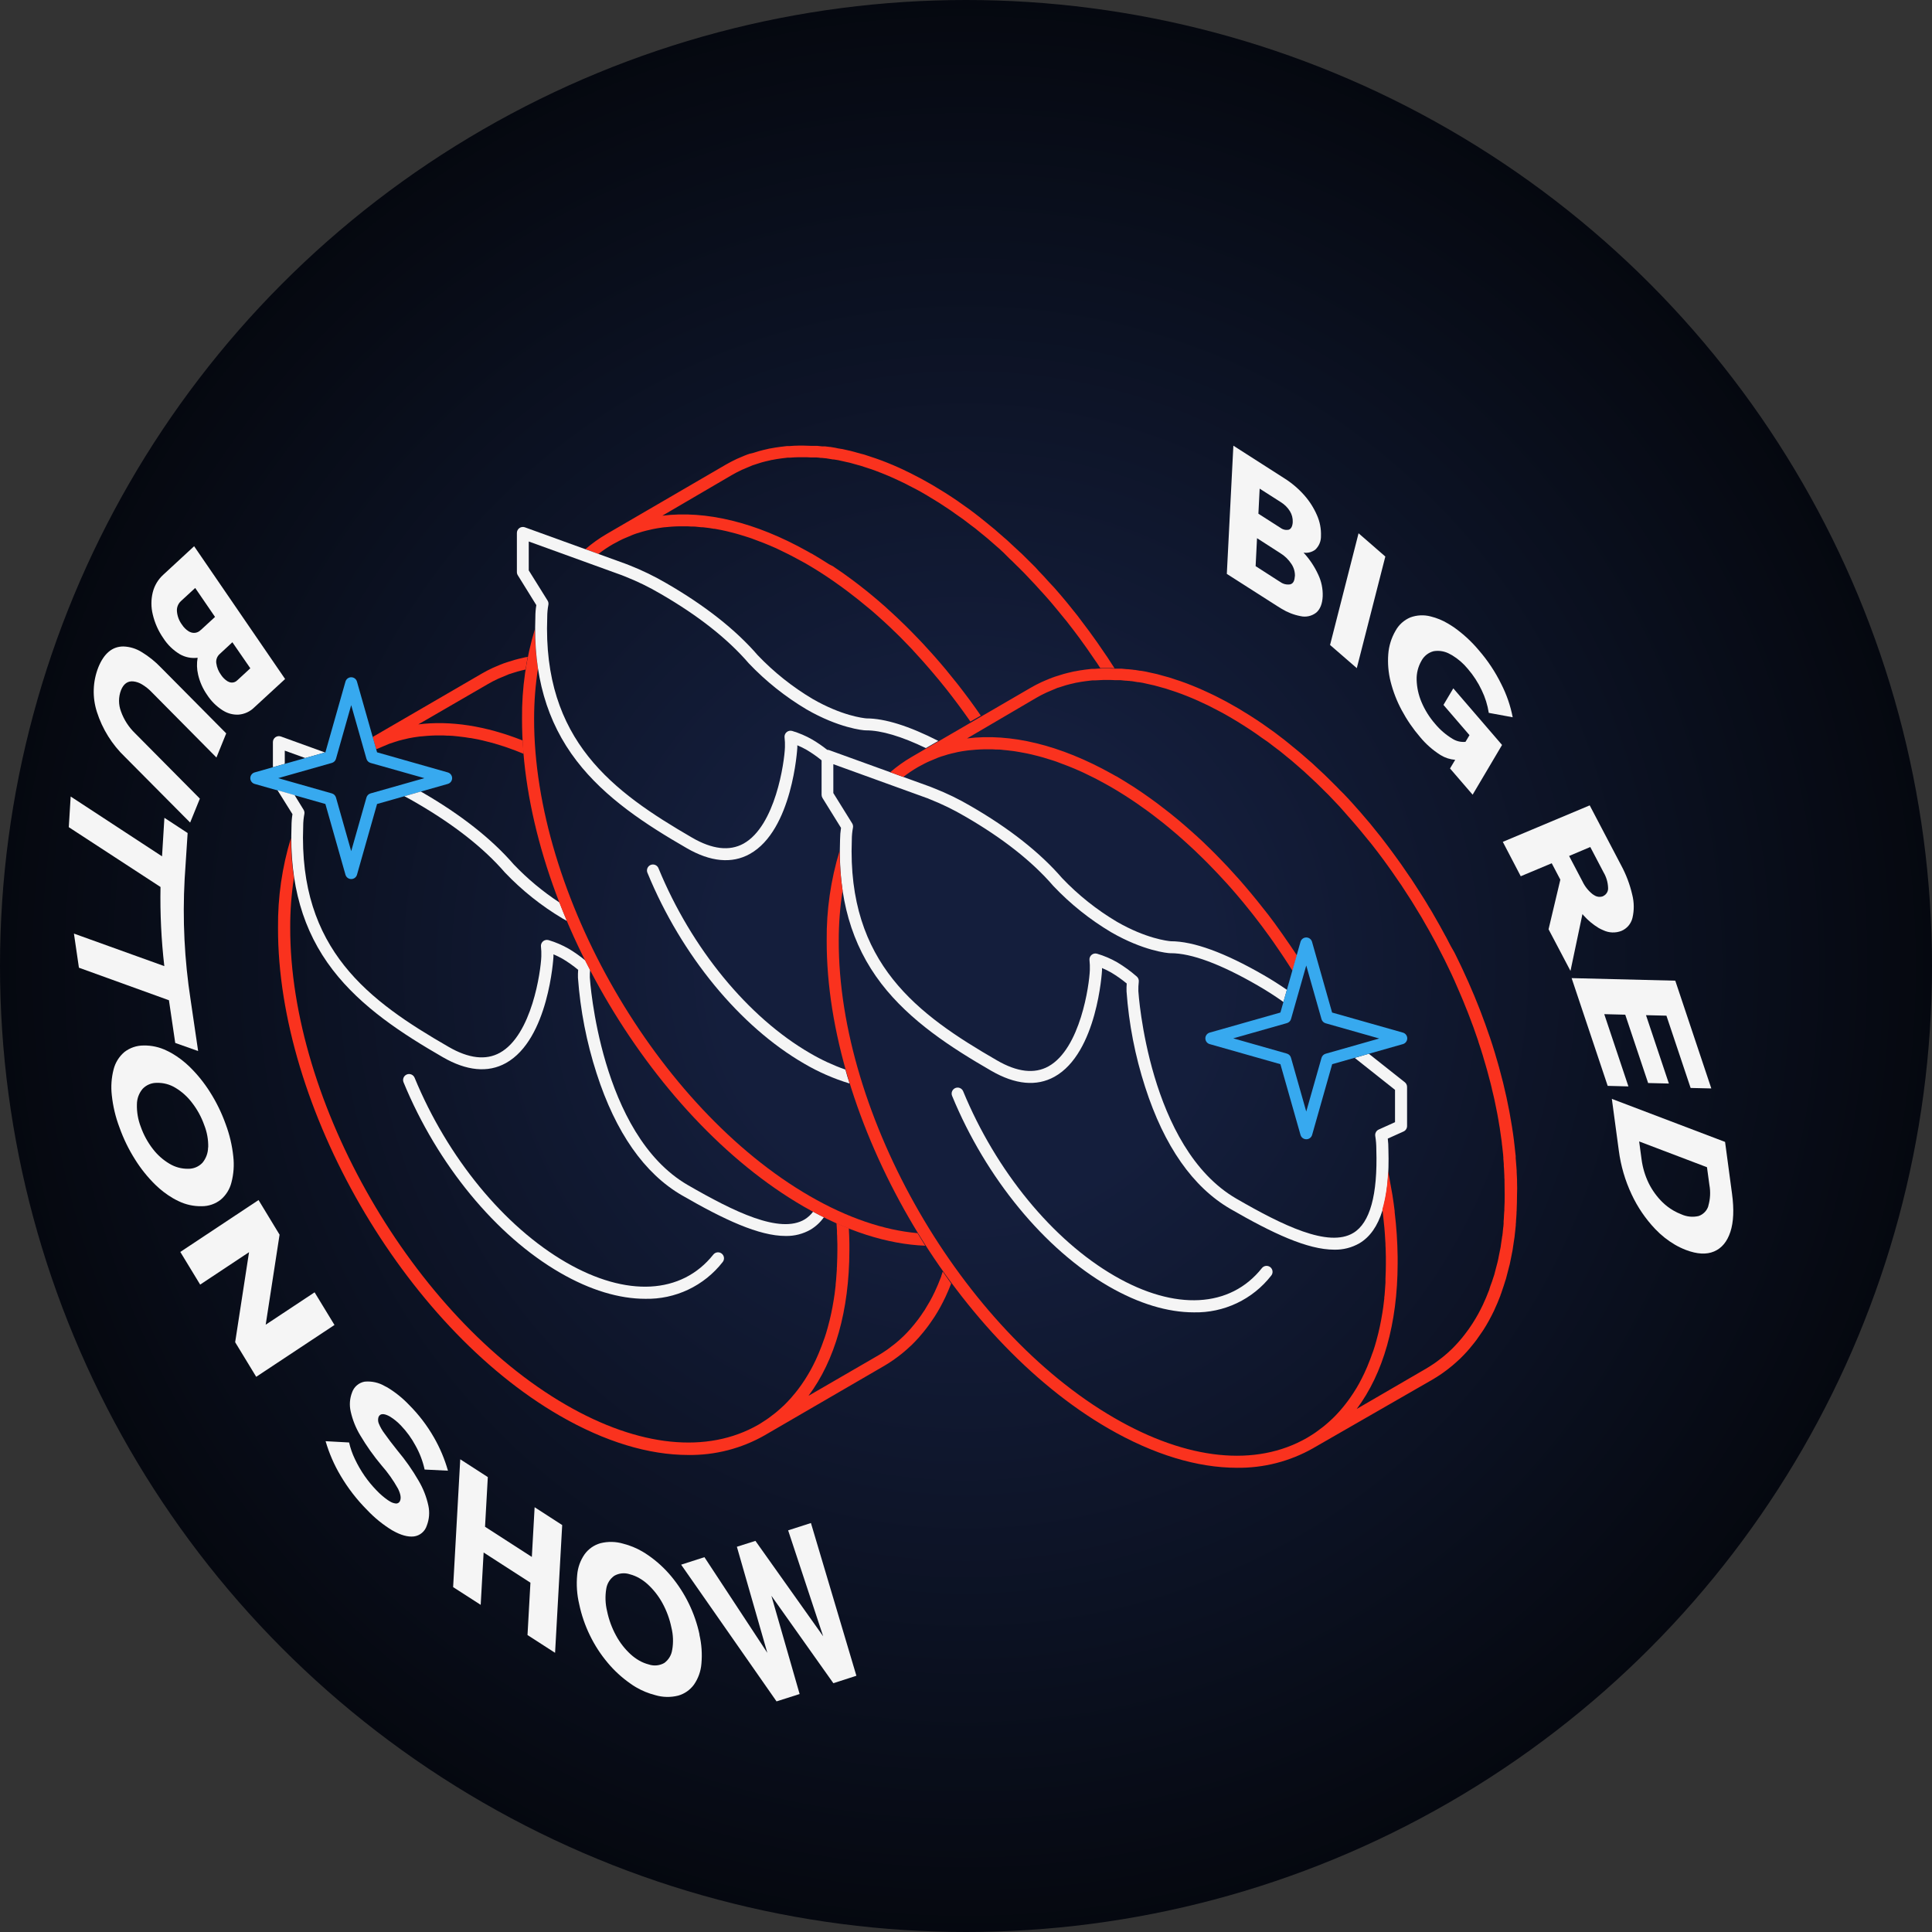 <svg width="646" height="646" viewBox="0 0 646 646" fill="none" xmlns="http://www.w3.org/2000/svg">
<rect x="0" y="0" width="646" height="646" fill="#333333" stroke="none"/>
<circle cx="323" cy="323" r="323" fill="url(#paint0_radial_418_9)"/>
<path d="M440.76 192.11C441.841 194.376 442.359 196.87 442.27 199.38C442.15 201.91 441.42 203.72 440.11 204.84C439.373 205.417 438.517 205.822 437.603 206.025C436.689 206.227 435.742 206.222 434.83 206.01C432.599 205.583 430.464 204.752 428.53 203.56C428.08 203.3 427.62 203.01 427.15 202.71L410.21 191.89L412.4 149.02L429.35 159.87C431.853 161.436 434.12 163.352 436.08 165.56C437.859 167.565 439.307 169.84 440.37 172.3C441.326 174.464 441.778 176.816 441.69 179.18C441.717 180.039 441.562 180.894 441.234 181.689C440.907 182.483 440.414 183.2 439.79 183.79C438.667 184.63 437.258 184.989 435.87 184.79C437.878 186.955 439.528 189.426 440.76 192.11ZM432.98 192.71C433.039 191.229 432.622 189.767 431.79 188.54C430.834 187.084 429.567 185.858 428.08 184.95L420.31 179.95L419.84 189.3L427.61 194.3L428.1 194.6C428.57 194.944 429.104 195.191 429.671 195.327C430.237 195.462 430.825 195.484 431.4 195.39C432.4 195.13 432.86 194.23 432.94 192.71M421.19 163.38L420.77 171.77L427.85 176.3L428.17 176.5C428.565 176.801 429.022 177.011 429.508 177.115C429.994 177.218 430.496 177.213 430.98 177.1C431.75 176.78 432.17 175.94 432.25 174.59C432.309 173.304 431.982 172.029 431.31 170.93C430.553 169.714 429.526 168.687 428.31 167.93L421.23 163.41" fill="#F5F5F5"/>
<path d="M454.26 178.31L463.21 186.09L453.67 223.41L444.73 215.66L454.26 178.31Z" fill="#F5F5F5"/>
<path d="M484.13 208.48C484.83 208.89 485.55 209.34 486.27 209.84C489.311 212.005 492.063 214.549 494.46 217.41C497.442 220.84 499.966 224.641 501.97 228.72C503.762 232.225 505.052 235.965 505.8 239.83L497.8 238.36C497.397 235.744 496.605 233.202 495.45 230.82C494.231 228.226 492.663 225.81 490.79 223.64C489.321 221.85 487.559 220.322 485.58 219.12C485.34 218.98 485.11 218.86 484.87 218.74C483.209 217.778 481.264 217.424 479.37 217.74C478.499 217.96 477.685 218.361 476.98 218.918C476.275 219.474 475.696 220.174 475.28 220.97C474.168 222.897 473.614 225.096 473.68 227.32C473.754 229.88 474.307 232.404 475.31 234.76C476.432 237.417 477.972 239.878 479.87 242.05C481.519 244.032 483.49 245.722 485.7 247.05C486.987 247.849 488.503 248.2 490.01 248.05L491.35 245.81L482.65 235.7L485.94 230.16L502.24 249.09L492.4 265.72L484.84 256.95L486.57 254.06C484.856 253.929 483.198 253.394 481.73 252.5L481.54 252.38C479.026 250.78 476.779 248.796 474.88 246.5C472.482 243.719 470.399 240.68 468.67 237.44C467.049 234.421 465.806 231.213 464.97 227.89C464.222 224.905 463.959 221.819 464.19 218.75C464.395 215.994 465.222 213.32 466.61 210.93C467.713 208.902 469.478 207.314 471.61 206.43C473.782 205.638 476.145 205.53 478.38 206.12C480.404 206.615 482.342 207.411 484.13 208.48Z" fill="#F5F5F5"/>
<path d="M579.13 399.11C579.844 404.363 579.66 408.63 578.58 411.91C577.5 415.19 575.684 417.37 573.13 418.45C570.58 419.54 567.45 419.36 563.75 417.96C562.482 417.476 561.254 416.891 560.08 416.21C557.646 414.784 555.424 413.024 553.48 410.98C550.228 407.561 547.553 403.636 545.56 399.36C543.385 394.73 541.941 389.792 541.28 384.72L538.95 367.43L576.81 381.82L579.13 399.11ZM571.2 403.22C571.866 400.947 571.993 398.55 571.57 396.22L570.76 390.28L548.08 381.66L548.89 387.66C549.254 390.438 550.064 393.14 551.29 395.66C552.461 398.014 554.016 400.156 555.89 402C557.001 403.078 558.24 404.015 559.58 404.79C560.405 405.27 561.268 405.681 562.16 406.02C563.979 406.853 566.023 407.057 567.97 406.6C568.741 406.335 569.438 405.891 570.004 405.305C570.571 404.72 570.991 404.009 571.23 403.23" fill="#F5F5F5"/>
<path d="M560.16 327.91L572.21 363.94L565.29 363.78L557.2 339.61L550.37 339.44L558.02 362.3L551.08 362.13L543.43 339.28L536.41 339.1L544.49 363.26L537.56 363.08L525.5 327.05L560.16 327.91Z" fill="#F5F5F5"/>
<path d="M545.78 299.2C546.421 301.738 546.442 304.393 545.84 306.94C545.605 307.901 545.147 308.793 544.505 309.545C543.862 310.297 543.052 310.888 542.14 311.27C541.164 311.647 540.121 311.821 539.075 311.78C538.03 311.738 537.004 311.483 536.06 311.03C535.516 310.807 534.988 310.546 534.48 310.25C532.616 309.112 530.931 307.703 529.48 306.07L529.12 305.64L525.12 324.64L517.79 310.72L521.73 294.13L518.85 288.65L508.49 292.99L502.49 281.49L531.55 269.29L542.04 289.29C543.729 292.409 544.988 295.743 545.78 299.2ZM536.03 299.63C536.569 299.39 537.019 298.987 537.317 298.477C537.615 297.968 537.745 297.378 537.69 296.79C537.617 294.996 537.101 293.247 536.19 291.7L531.74 283.21L524.66 286.21L529.13 294.72C529.919 296.389 531.083 297.854 532.53 299C532.691 299.115 532.858 299.222 533.03 299.32C533.466 299.614 533.966 299.798 534.489 299.857C535.011 299.916 535.54 299.849 536.03 299.66" fill="#F5F5F5"/>
<path d="M54.97 273.45L62.74 278.54L61.74 293.9C61.002 307.416 61.672 320.973 63.74 334.35L66.25 351.44L58.59 348.72L56.49 334.45L26.39 323.57L24.72 312.16L54.94 323.04C53.928 314.258 53.503 305.419 53.67 296.58L23 276.58L23.63 266.33L54.18 286.33L54.97 273.45Z" fill="#F5F5F5"/>
<path d="M47.37 218.03C49.768 219.481 51.961 221.247 53.89 223.28L75.64 245.22L72.37 253.29L50.63 231.34C49.695 230.371 48.636 229.53 47.48 228.84C46.601 228.301 45.615 227.959 44.59 227.84C42.71 227.65 41.34 228.63 40.47 230.75C39.581 233.061 39.581 235.619 40.47 237.93C41.444 240.638 43.02 243.09 45.08 245.1L66.83 267.04L63.58 275.04L41.81 253.12C37.462 248.959 34.227 243.774 32.4 238.04C30.828 233.154 31.001 227.873 32.89 223.1C34.77 218.48 37.56 216.15 41.26 216.16C43.427 216.23 45.535 216.876 47.37 218.03Z" fill="#F5F5F5"/>
<path d="M64.91 182.64L95.33 227.04L84.98 236.57C83.6 237.93 81.79 238.768 79.86 238.94C78.037 239.055 76.223 238.601 74.67 237.64L74.38 237.47C72.322 236.14 70.57 234.388 69.24 232.33C67.816 230.293 66.798 228.001 66.24 225.58C65.803 223.727 65.749 221.804 66.08 219.93C64.001 220.199 61.892 219.774 60.08 218.72C57.878 217.386 56.01 215.566 54.62 213.4C52.948 211.001 51.747 208.307 51.08 205.46C50.48 203.023 50.48 200.477 51.08 198.04C51.647 195.773 52.876 193.726 54.61 192.16L64.91 182.64ZM67.16 210.64L71.9 206.28L65.27 196.6L60.53 200.96C60.053 201.388 59.682 201.92 59.444 202.515C59.207 203.11 59.109 203.751 59.16 204.39C59.289 206.012 59.875 207.566 60.85 208.87C61.423 209.763 62.184 210.52 63.08 211.09C63.368 211.262 63.677 211.397 64 211.49C64.55 211.65 65.134 211.654 65.686 211.502C66.239 211.35 66.739 211.048 67.13 210.63M79.37 227.45L83.7 223.45L77.7 214.75L73.39 218.75C72.984 219.127 72.674 219.597 72.488 220.119C72.302 220.641 72.244 221.2 72.32 221.75C72.517 223.177 73.071 224.532 73.93 225.69C74.489 226.537 75.222 227.256 76.08 227.8C76.282 227.919 76.497 228.016 76.72 228.09C77.173 228.248 77.663 228.272 78.129 228.158C78.596 228.045 79.02 227.799 79.35 227.45" fill="#F5F5F5"/>
<path d="M86.45 401.26L93.48 412.84L88.84 442.94L105.19 432.11L111.84 443.03L85.67 460.36L78.63 448.79L83.27 418.69L66.93 429.53L60.29 418.61L86.45 401.26Z" fill="#F5F5F5"/>
<path d="M78.01 386.72C78.34 389.613 78.129 392.543 77.39 395.36C76.835 397.612 75.582 399.632 73.81 401.13C71.998 402.564 69.751 403.337 67.44 403.32C64.736 403.377 62.057 402.784 59.63 401.59C59.02 401.3 58.42 400.99 57.82 400.64C55.694 399.394 53.73 397.893 51.97 396.17C49.379 393.633 47.099 390.796 45.18 387.72C43.041 384.35 41.287 380.75 39.95 376.99C38.631 373.515 37.768 369.885 37.38 366.19C37.052 363.297 37.258 360.368 37.99 357.55C38.565 355.293 39.827 353.27 41.6 351.76C43.43 350.347 45.677 349.58 47.99 349.58C50.692 349.525 53.367 350.121 55.79 351.32C56.39 351.6 56.99 351.92 57.59 352.26C59.706 353.505 61.664 355.003 63.42 356.72C66.003 359.253 68.282 362.079 70.21 365.14C72.35 368.507 74.107 372.103 75.45 375.86C76.762 379.356 77.623 383.005 78.01 386.72ZM69.62 383.66C69.684 381.087 69.224 378.529 68.27 376.14C67.323 373.465 65.952 370.96 64.21 368.72C62.695 366.711 60.807 365.013 58.65 363.72C56.803 362.594 54.672 362.021 52.51 362.07C51.611 362.049 50.719 362.216 49.889 362.56C49.059 362.905 48.31 363.419 47.69 364.07C46.465 365.519 45.789 367.352 45.78 369.25C45.708 371.824 46.15 374.388 47.08 376.79C48.027 379.473 49.402 381.985 51.15 384.23C52.655 386.186 54.518 387.839 56.64 389.1L56.73 389.15C58.583 390.261 60.709 390.833 62.87 390.8C63.769 390.824 64.662 390.658 65.493 390.313C66.323 389.969 67.072 389.453 67.69 388.8C68.895 387.344 69.562 385.519 69.58 383.63" fill="#F5F5F5"/>
<path d="M129.49 463.89C132.175 465.512 134.63 467.486 136.79 469.76C140.022 472.993 142.81 476.642 145.08 480.61C147.101 484.115 148.679 487.857 149.78 491.75L141.98 491.37C141.375 488.597 140.365 485.928 138.98 483.45C137.662 480.972 136.01 478.688 134.07 476.66C132.982 475.505 131.748 474.497 130.4 473.66C130.039 473.45 129.661 473.269 129.27 473.12C127.88 472.59 126.99 472.83 126.56 473.82C126.344 474.515 126.372 475.263 126.64 475.94C127.148 477.184 127.821 478.355 128.64 479.42C129.653 480.873 131.097 482.77 132.97 485.11C135.592 488.232 137.934 491.578 139.97 495.11C141.497 497.69 142.598 500.5 143.23 503.43C143.717 505.667 143.532 507.998 142.7 510.13C142.4 511.082 141.834 511.928 141.068 512.567C140.303 513.207 139.37 513.614 138.38 513.74C136.38 513.96 134.05 513.33 131.38 511.82L131.09 511.66C128.042 509.797 125.254 507.537 122.8 504.94C119.351 501.483 116.351 497.606 113.87 493.4C111.727 489.789 110.047 485.922 108.87 481.89L116.73 482.32C117.16 484.239 117.811 486.101 118.67 487.87C119.597 489.836 120.684 491.722 121.92 493.51C123.103 495.207 124.42 496.805 125.86 498.29C127.012 499.512 128.285 500.615 129.66 501.58C129.89 501.74 130.12 501.88 130.33 502C130.932 502.392 131.617 502.639 132.33 502.72C132.643 502.752 132.957 502.676 133.22 502.505C133.484 502.334 133.682 502.078 133.78 501.78C134.17 500.85 133.94 499.51 133.09 497.78C131.536 494.986 129.686 492.367 127.57 489.97C124.936 486.837 122.565 483.492 120.48 479.97C118.969 477.479 117.878 474.756 117.25 471.91C116.778 469.811 116.938 467.619 117.71 465.61C118.022 464.685 118.576 463.86 119.314 463.222C120.053 462.583 120.949 462.154 121.91 461.98C124.284 461.755 126.668 462.287 128.72 463.5L129.49 463.89Z" fill="#F5F5F5"/>
<path d="M153.89 487.94L163.11 493.89L162.18 510.5L177.83 520.59L178.76 503.97L187.98 509.93L185.6 552.65L176.38 546.71L177.36 529.2L161.71 519.11L160.73 536.61L151.51 530.68L153.89 487.94Z" fill="#F5F5F5"/>
<path d="M271.15 509.25L286.35 560.32L278.65 562.81L257.93 533.58L267.37 566.43L259.65 568.89L227.75 523.18L235.54 520.67L256.57 552.66L246.39 517.19L252.59 515.22L275.24 547.12L263.53 511.7L271.15 509.25Z" fill="#F5F5F5"/>
<path d="M233.85 546.54C234.601 549.736 234.831 553.032 234.53 556.3C234.332 558.814 233.469 561.23 232.03 563.3C230.735 565.074 228.883 566.363 226.77 566.96C224.246 567.599 221.596 567.543 219.1 566.8C216.848 566.226 214.688 565.341 212.68 564.17C211.99 563.77 211.31 563.33 210.68 562.86C207.88 560.902 205.354 558.578 203.17 555.95C200.837 553.175 198.855 550.122 197.27 546.86C195.633 543.521 194.42 539.991 193.66 536.35C192.906 533.166 192.68 529.879 192.99 526.62C193.192 524.131 194.051 521.739 195.48 519.69C196.774 517.907 198.63 516.61 200.75 516.01C203.274 515.372 205.924 515.427 208.42 516.17C210.647 516.74 212.784 517.614 214.77 518.77C215.49 519.19 216.19 519.64 216.89 520.13C219.688 522.084 222.213 524.401 224.4 527.02C229.106 532.666 232.366 539.373 233.9 546.56L233.85 546.54ZM224.77 551.65C225.2 549.165 225.104 546.617 224.49 544.17C223.903 541.316 222.891 538.566 221.49 536.01C220.206 533.667 218.547 531.549 216.58 529.74C215.749 528.977 214.837 528.306 213.86 527.74C212.832 527.136 211.725 526.678 210.57 526.38C209.719 526.098 208.817 525.998 207.925 526.088C207.032 526.178 206.168 526.454 205.39 526.9C204.673 527.41 204.066 528.058 203.606 528.807C203.145 529.557 202.841 530.391 202.71 531.26C202.301 533.737 202.396 536.271 202.99 538.71C203.578 541.568 204.589 544.321 205.99 546.88C207.27 549.253 208.94 551.393 210.93 553.21C211.772 553.969 212.691 554.639 213.67 555.21C214.688 555.799 215.782 556.246 216.92 556.54C217.774 556.831 218.681 556.937 219.579 556.851C220.477 556.765 221.347 556.489 222.13 556.04C222.841 555.521 223.441 554.864 223.893 554.108C224.344 553.352 224.639 552.513 224.76 551.64" fill="#F5F5F5"/>
<path d="M215.75 434.28C207.06 434.28 197.37 431.4 187.32 425.59C165.81 413.18 146.23 389.36 134.93 361.88C134.729 361.389 134.73 360.839 134.935 360.349C135.139 359.86 135.53 359.472 136.02 359.27C136.511 359.069 137.062 359.07 137.551 359.275C138.041 359.479 138.429 359.869 138.63 360.36C149.63 387.05 168.55 410.14 189.32 422.13C209.52 433.79 227.9 432.81 238.5 419.51C238.662 419.301 238.865 419.125 239.095 418.994C239.325 418.864 239.579 418.78 239.842 418.748C240.105 418.716 240.372 418.737 240.627 418.809C240.882 418.882 241.12 419.004 241.327 419.169C241.535 419.334 241.707 419.538 241.835 419.77C241.963 420.002 242.043 420.258 242.071 420.521C242.099 420.784 242.075 421.051 241.999 421.305C241.923 421.559 241.798 421.795 241.63 422C238.57 425.921 234.637 429.072 230.144 431.204C225.651 433.336 220.722 434.389 215.75 434.28Z" fill="#F5F5F5"/>
<path d="M399.18 438.81C390.48 438.81 380.79 435.93 370.74 430.13C349.24 417.71 329.65 393.89 318.35 366.42C318.25 366.177 318.198 365.917 318.198 365.654C318.198 365.391 318.25 365.131 318.351 364.888C318.452 364.645 318.599 364.425 318.785 364.239C318.971 364.053 319.192 363.906 319.435 363.805C319.678 363.705 319.938 363.653 320.201 363.653C320.464 363.653 320.725 363.705 320.967 363.806C321.21 363.907 321.431 364.055 321.617 364.241C321.802 364.427 321.95 364.647 322.05 364.89C333.05 391.58 351.97 414.68 372.74 426.66C392.94 438.33 411.33 437.35 421.92 424.04C422.082 423.831 422.284 423.655 422.515 423.525C422.745 423.394 422.999 423.31 423.262 423.278C423.525 423.246 423.792 423.267 424.047 423.339C424.302 423.412 424.54 423.534 424.747 423.699C424.955 423.864 425.127 424.068 425.255 424.3C425.382 424.532 425.463 424.788 425.491 425.051C425.519 425.315 425.495 425.581 425.419 425.835C425.343 426.089 425.218 426.325 425.05 426.53C421.993 430.451 418.062 433.603 413.57 435.735C409.078 437.867 404.151 438.92 399.18 438.81Z" fill="#F5F5F5"/>
<path d="M95.22 255.41V250.99L102.08 253.47L108.66 251.6L93.93 246.26C93.628 246.15 93.304 246.115 92.986 246.157C92.667 246.198 92.363 246.316 92.1 246.5C91.838 246.684 91.624 246.928 91.477 247.212C91.329 247.496 91.251 247.81 91.25 248.13V256.55L95.22 255.41Z" fill="#F5F5F5"/>
<path d="M126.52 250.24C126.63 250.24 126.75 250.15 126.86 250.09L127.25 249.93L127.75 249.71C128.47 249.4 129.3 249.05 130.12 248.71C130.77 248.47 131.43 248.26 132.12 248.05L132.57 247.91C132.823 247.817 133.073 247.737 133.32 247.67C134.19 247.43 135.09 247.22 135.85 247.05L136.29 246.94L136.69 246.85C137.69 246.65 138.69 246.48 139.92 246.32L140.67 246.23H140.8C141.44 246.15 142.09 246.1 142.8 246.05C143.7 245.98 144.66 245.94 145.64 245.91H145.96C146.4 245.91 146.83 245.91 147.26 245.91C148.02 245.91 148.79 245.91 149.55 245.98H150.02L151.43 246.05L153.11 246.22L153.6 246.28C154.24 246.35 154.89 246.42 155.54 246.52C156.19 246.62 156.62 246.69 157.16 246.78H157.38C158.16 246.91 158.93 247.05 159.71 247.21C160.25 247.32 160.78 247.45 161.32 247.57C162.147 247.757 162.987 247.967 163.84 248.2C164.38 248.34 164.91 248.48 165.45 248.64C166.37 248.91 167.3 249.2 168.23 249.5L168.69 249.65C168.98 249.74 169.26 249.83 169.55 249.94C171.37 250.56 173.23 251.28 175.09 252.06C174.96 250.57 174.86 249.06 174.78 247.6C162.4 242.7 150.58 240.87 139.87 242.21L163.16 228.72C164.16 228.12 165.27 227.56 166.5 226.98L167.16 226.7L167.64 226.5C168.35 226.19 169.18 225.83 170.02 225.5L170.3 225.38H170.39C170.73 225.26 171.08 225.16 171.39 225.05L172.39 224.74L173.15 224.51C173.99 224.27 174.86 224.07 175.68 223.88H175.74C175.95 222.44 176.19 221.02 176.46 219.63L175.82 219.75H175.71L175.13 219.89L174.81 219.97C173.94 220.16 173 220.38 172.06 220.65C171.75 220.73 171.45 220.83 171.15 220.93L170.24 221.21C169.83 221.34 169.42 221.46 169 221.61L168.67 221.74H168.59C167.67 222.07 166.77 222.46 166.01 222.79L165.6 222.96C165.32 223.07 165.03 223.19 164.76 223.32C163.43 223.94 162.23 224.57 161.11 225.22L124.6 246.43L125.76 250.52L126.52 250.24Z" fill="#FA321E"/>
<path d="M117.43 293.93C116.995 293.928 116.572 293.785 116.225 293.522C115.879 293.258 115.628 292.889 115.51 292.47L108.8 268.83L85.15 262.12C84.731 262.001 84.361 261.749 84.098 261.402C83.835 261.054 83.693 260.63 83.693 260.195C83.693 259.759 83.835 259.335 84.098 258.987C84.361 258.64 84.731 258.388 85.15 258.27L108.8 251.55L115.51 227.91C115.629 227.49 115.881 227.121 116.228 226.858C116.576 226.595 116.999 226.452 117.435 226.452C117.871 226.452 118.295 226.595 118.643 226.858C118.99 227.121 119.242 227.49 119.36 227.91L126.08 251.55L149.72 258.27C150.14 258.388 150.509 258.64 150.772 258.987C151.035 259.335 151.178 259.759 151.178 260.195C151.178 260.63 151.035 261.054 150.772 261.402C150.509 261.749 150.14 262.001 149.72 262.12L126.08 268.83L119.37 292.47C119.252 292.892 118.998 293.264 118.647 293.528C118.297 293.791 117.869 293.933 117.43 293.93ZM93.02 260.19L110.96 265.29C111.288 265.382 111.587 265.556 111.828 265.796C112.07 266.035 112.246 266.333 112.34 266.66L117.43 284.6L122.53 266.66C122.624 266.334 122.799 266.037 123.038 265.798C123.278 265.558 123.575 265.383 123.9 265.29L141.9 260.19L123.9 255.1C123.573 255.005 123.276 254.829 123.036 254.587C122.797 254.346 122.622 254.047 122.53 253.72L117.43 235.78L112.34 253.72C112.247 254.048 112.072 254.348 111.83 254.589C111.588 254.831 111.289 255.007 110.96 255.1L93.02 260.19Z" fill="#37A9EF"/>
<path d="M168.81 291.72C174.517 297.714 181.018 302.898 188.13 307.13L189.58 307.93C188.71 305.88 187.88 303.84 187.08 301.78C181.516 298.132 176.386 293.861 171.79 289.05C164.41 280.52 154.14 272.42 141.24 264.97C141.06 264.86 140.88 264.77 140.69 264.67L135.2 266.23C136.52 266.92 137.86 267.64 139.2 268.44C151.75 275.72 161.68 283.48 168.81 291.72Z" fill="#F5F5F5"/>
<path d="M271.88 405.149C271.112 406.17 270.163 407.041 269.08 407.719C260.78 412.719 245.39 405.139 229.99 396.249C200.6 379.249 197.24 327.359 197.22 326.839C197.198 325.982 197.228 325.124 197.31 324.269C196.77 323.269 196.24 322.189 195.71 321.149C193.957 319.699 192.095 318.385 190.14 317.219C188.014 316.005 185.756 315.039 183.41 314.339C183.237 314.293 183.059 314.269 182.88 314.269C182.599 314.268 182.32 314.326 182.063 314.439C181.805 314.552 181.575 314.719 181.386 314.927C181.197 315.136 181.055 315.382 180.967 315.649C180.88 315.917 180.851 316.2 180.88 316.479C180.999 317.579 181.039 318.685 181 319.789C180.83 324.789 177.83 346.089 167.15 352.009C162.48 354.599 156.7 353.939 149.95 350.009C123.44 334.719 99.81 317.579 101.38 276.279V276.159C101.386 274.817 101.517 273.478 101.77 272.159C101.86 271.669 101.764 271.163 101.5 270.739L98.5 265.859L92.79 264.229L97.79 272.229C97.581 273.529 97.474 274.843 97.47 276.159C96.74 295.539 101.25 311.289 111.26 324.309C120.9 336.839 134.62 345.729 148.01 353.459C156.01 358.099 163.17 358.779 169.15 355.459C183.48 347.519 185.05 320.149 185.06 319.879C185.07 319.609 185.06 319.359 185.06 319.099C186.126 319.547 187.165 320.058 188.17 320.629C189.977 321.714 191.699 322.934 193.32 324.279C193.247 325.157 193.224 326.039 193.25 326.919C194.041 337.798 196.136 348.541 199.49 358.919C205.86 378.709 215.49 392.42 228.02 399.68C242.09 407.799 253.74 413.269 262.71 413.269C265.644 413.328 268.538 412.585 271.08 411.119C272.815 410.069 274.314 408.669 275.48 407.009C274.29 406.419 273.08 405.799 271.88 405.149Z" fill="#F5F5F5"/>
<path d="M306.79 412.33C295.59 411.33 283.39 407.23 270.79 399.95C219.79 370.51 178.43 298.87 178.59 240.26C178.591 234.675 179.022 229.098 179.88 223.58C179.214 219.174 178.88 214.725 178.88 210.27C175.912 219.989 174.452 230.107 174.55 240.27C174.38 300.16 216.64 373.35 268.75 403.44C282.98 411.65 296.75 416.04 309.37 416.53C308.51 415.123 307.65 413.723 306.79 412.33Z" fill="#FA321E"/>
<path d="M204.96 181.95L205.22 181.81C205.84 181.46 206.47 181.13 207.1 180.81L208.1 180.31L208.46 180.15L208.82 179.99L209.33 179.78C210.21 179.4 210.94 179.09 211.69 178.78C212.44 178.47 213.01 178.32 213.69 178.12L214.17 177.96L214.9 177.74C215.79 177.49 216.72 177.27 217.43 177.12L217.87 177.01C218 177.01 218.13 176.94 218.27 176.92C219.27 176.72 220.27 176.54 221.5 176.38L222.25 176.29H222.38C223.04 176.21 223.72 176.16 224.38 176.11C225.27 176.04 226.2 176 227.21 175.98H227.59H228.84C229.59 175.98 230.36 175.98 231.13 176.06H231.52C232.02 176.06 232.52 176.06 233.01 176.14C233.5 176.22 234.1 176.24 234.65 176.3H235.04C235.73 176.37 236.42 176.45 237.12 176.55C237.64 176.62 238.12 176.72 238.69 176.81H238.96C239.73 176.95 240.51 177.08 241.29 177.25L242.9 177.6C243.73 177.8 244.57 178 245.41 178.23C245.95 178.37 246.49 178.52 247.03 178.68C247.95 178.94 248.88 179.23 249.81 179.54L250.27 179.69L251.13 179.97C253.88 180.97 256.7 182.05 259.51 183.32L260.32 183.71L260.83 183.95C261.83 184.42 262.83 184.95 263.83 185.42L265.32 186.2C265.96 186.53 266.72 186.94 267.52 187.38C268.13 187.72 268.74 188.05 269.35 188.38C269.71 188.58 270.06 188.8 270.41 189C271.52 189.66 272.65 190.34 273.84 191.1L274.12 191.27C275.48 192.14 276.9 193.08 278.45 194.15L279.36 194.79L279.91 195.19C280.91 195.87 281.84 196.56 282.79 197.27C283.29 197.64 283.79 198.02 284.26 198.39L284.53 198.6C285.39 199.26 286.25 199.93 287.1 200.6C287.73 201.1 288.35 201.6 288.97 202.13C289.79 202.8 290.6 203.49 291.41 204.13L293.3 205.79C294.1 206.49 294.88 207.2 295.67 207.92C296.3 208.5 296.93 209.08 297.55 209.67L299.92 211.96L300.06 212.1C300.59 212.63 301.13 213.1 301.65 213.68C302.47 214.5 303.27 215.34 304.07 216.18L304.55 216.67C304.9 217.03 305.25 217.4 305.55 217.77L305.75 217.98C306.63 218.98 307.51 219.9 308.38 220.87L308.81 221.35C310.577 223.35 312.313 225.383 314.02 227.45C314.81 228.4 315.58 229.37 316.36 230.34C318.95 233.62 321.47 236.99 323.89 240.44L324.46 241.27L327.94 239.27C326.6 237.33 325.35 235.58 324.16 233.96L324.09 233.87C322.83 232.16 321.5 230.42 320.14 228.68C319.07 227.32 317.99 225.99 316.9 224.68L316.36 224C315.12 222.52 313.82 221 312.48 219.48C312.26 219.22 312.02 218.97 311.79 218.71L311.36 218.23C310.433 217.19 309.493 216.16 308.54 215.14C308.16 214.73 307.78 214.33 307.39 213.93L306.92 213.44C306.11 212.59 305.28 211.73 304.45 210.9C303.91 210.35 303.36 209.81 302.82 209.27L302.68 209.14C301.88 208.35 301.07 207.57 300.26 206.8L298.34 205.01L297.34 204.1L296.95 203.75L295.95 202.82L295.1 202.09L294.69 201.73L294 201.13L293.44 200.65L291.79 199.26C291.7 199.19 291.61 199.1 291.51 199.03L291.18 198.75L289.82 197.64L289.6 197.46L289.35 197.27C287.97 196.17 286.59 195.09 285.19 194.05C282.98 192.4 280.74 190.81 278.47 189.31L277.3 188.72C275.3 187.45 273.38 186.24 271.39 185.09H271.32L269.9 184.29C252.61 174.62 236.01 170.62 221.47 172.43L244.75 158.82C245.75 158.23 246.87 157.66 248.1 157.08C248.31 156.98 248.53 156.9 248.75 156.81L249.23 156.6C250.11 156.22 250.85 155.91 251.61 155.6C251.711 155.57 251.808 155.53 251.9 155.48H251.98L252.98 155.15L253.98 154.83L254.72 154.6C255.59 154.35 256.49 154.15 257.26 153.98L257.69 153.87L258.09 153.78H258.19C259.11 153.59 260.11 153.43 261.32 153.27L261.95 153.19L262.65 153.11L263.37 153.02H263.71H264.22C265.12 152.95 266.04 152.9 267.06 152.88H267.6H268.05H268.3H268.68C269.44 152.88 270.2 152.88 270.98 152.95H271.59H272.29H272.51H272.86C273.39 152.95 273.92 153.05 274.45 153.11H274.81L275.47 153.18L276.31 153.26L276.58 153.31L276.97 153.37L278.53 153.63H278.8L279.44 153.73L280.29 153.87L280.7 153.96L281.14 154.06L282.74 154.42L283.33 154.55C283.563 154.59 283.793 154.64 284.02 154.7L284.66 154.87L285.26 155.04L286.87 155.49L287.32 155.61L287.79 155.74C288.2 155.86 288.61 156 289.02 156.14L290.11 156.5L290.98 156.78L291.45 156.93C292.68 157.37 293.93 157.84 295.14 158.33C296.35 158.82 297.59 159.33 298.8 159.88L299.35 160.14L300.25 160.56L301.34 161.07L302.52 161.63L303.14 161.95L303.69 162.24L305.18 163.01L305.69 163.27L306.29 163.58C307.29 164.11 308.29 164.66 309.22 165.22L310.12 165.75C311.2 166.38 312.37 167.1 313.69 167.93L313.95 168.09L314.05 168.15C315.33 168.97 316.64 169.83 317.94 170.72L318.32 170.99L319.25 171.66L320.5 172.54C320.98 172.88 321.5 173.22 321.94 173.54L322.65 174.08L324.16 175.23L325.03 175.89L326.03 176.63L326.53 177.04L326.99 177.42L328.87 178.95L329.44 179.42C329.67 179.61 329.91 179.79 330.14 179.99L330.76 180.53L331.3 181L333.2 182.66L333.72 183.11L334.25 183.57L334.96 184.24L335.56 184.79L337.48 186.72L337.89 187.1L338.34 187.52L339.23 188.4L340 189.17C340.53 189.68 341.06 190.17 341.57 190.72L341.92 191.06L342.24 191.38C342.61 191.75 342.97 192.13 343.33 192.52L344.45 193.72L345.59 194.92L346.03 195.38C346.64 196.04 347.24 196.71 347.84 197.38L348.84 198.47L349.46 199.16L349.65 199.37C350.843 200.703 352.047 202.113 353.26 203.6L353.84 204.31C354.84 205.52 355.84 206.74 356.84 207.97L356.91 208.06L357.01 208.2C358.39 209.95 359.71 211.69 360.96 213.38C362.59 215.6 364.27 217.98 366.22 220.88L366.55 221.35L366.83 221.74L367.12 222.19L367.43 222.66L367.89 223.39H368.89H369.26C369.5 223.39 369.73 223.39 369.97 223.39H370.41H370.64C371.3 223.39 371.97 223.39 372.64 223.45V223.4C372.02 222.4 371.4 221.47 370.77 220.52L370.5 220.1C370.39 219.93 370.28 219.75 370.16 219.58C370.04 219.41 369.93 219.24 369.81 219.08C369.69 218.92 369.63 218.83 369.55 218.7C367.55 215.7 365.85 213.33 364.17 211.04C362.91 209.34 361.57 207.57 360.17 205.72L360.04 205.56C359.04 204.3 358.04 203.06 357.04 201.83L356.41 201.06C355.2 199.61 353.98 198.17 352.77 196.8L352.58 196.58L351.78 195.72L350.78 194.66C350.16 193.97 349.55 193.28 348.92 192.6L348.47 192.13C348.08 191.71 347.69 191.3 347.29 190.89L346.24 189.72L345.08 188.56L344.69 188.18L344.4 187.89L342.79 186.29L342.04 185.55C341.72 185.24 341.41 184.92 341.04 184.62C340.87 184.45 340.7 184.3 340.53 184.14L340.16 183.8C339.52 183.19 338.87 182.59 338.22 182L337.66 181.47L336.88 180.75C336.69 180.57 336.49 180.4 336.29 180.23L335.81 179.82C335.17 179.24 334.52 178.68 333.86 178.12L333.36 177.68L332.68 177.08L331.91 176.45L331.38 176.02L329.46 174.45L329.04 174.11L328.47 173.65C328.12 173.37 327.77 173.11 327.47 172.85L326.64 172.21C326.12 171.81 325.64 171.41 325.08 171.02L324.76 170.78L324.36 170.47C323.85 170.1 323.36 169.74 322.84 169.39L321.62 168.53L320.62 167.82L320.23 167.54C318.88 166.62 317.52 165.72 316.17 164.86L315.86 164.67C314.5 163.81 313.3 163.08 312.18 162.42L311.24 161.87C310.24 161.29 309.24 160.73 308.24 160.19L307.56 159.83L307.1 159.59L305.55 158.79L305.05 158.53C304.82 158.41 304.59 158.28 304.35 158.17C303.92 157.95 303.5 157.76 303.07 157.56L302.08 157.07L301.08 156.61L300.52 156.35C299.26 155.78 297.98 155.24 296.71 154.73C295.44 154.22 294.15 153.73 292.84 153.28L292.36 153.12L291.41 152.81L290.41 152.47C289.96 152.32 289.51 152.16 289.07 152.03L288.47 151.86L288.08 151.77C287.51 151.6 286.95 151.45 286.37 151.3L285.85 151.15C285.59 151.08 285.34 151 285.07 150.94L284.22 150.72L283.7 150.61L282.01 150.23L281.66 150.15L281.08 150.07C280.74 150 280.4 149.95 280.08 149.9L279.28 149.72C278.71 149.62 278.15 149.52 277.6 149.44H277.35L276.9 149.37C276.56 149.32 276.22 149.29 275.9 149.26H275.32H274.97L273.24 149.08H273.04H272.63H271.74H271.23C270.41 149.08 269.59 149 268.78 149H268.56H268.13C267.88 149 267.65 149 267.41 149H267.04C265.95 149 264.95 149.07 264.04 149.15H263.72C263.52 149.15 263.31 149.15 263.12 149.15L262.26 149.25L261.62 149.33L260.92 149.41C259.61 149.58 258.53 149.76 257.51 149.96H257.41L256.83 150.09L256.51 150.17C255.69 150.35 254.72 150.58 253.76 150.85C253.46 150.93 253.16 151.03 252.86 151.13L251.91 151.42L250.64 151.72L250.31 151.85H250.23C249.38 152.16 248.58 152.49 247.64 152.9L247.22 153.08L246.4 153.43C245.06 154.06 243.87 154.68 242.74 155.33L202.86 178.54C200.339 180.008 197.959 181.705 195.75 183.61L200.08 185.23C201.628 184.025 203.259 182.929 204.96 181.95Z" fill="#FA321E"/>
<path d="M315.23 425.17L315.08 425.6C315.02 425.79 314.95 425.99 314.89 426.19L314.71 426.73V426.83C314.71 426.93 314.62 427.03 314.58 427.13C313.94 428.81 313.31 430.32 312.64 431.73L312.57 431.89C312.06 432.97 311.51 434.05 310.94 435.07C310.37 436.07 309.78 437.07 309.16 438.07L309.05 438.22L308.84 438.53L308.64 438.82C308.14 439.58 307.64 440.33 307.1 441.03L306.45 441.87C305.95 442.52 305.45 443.16 304.9 443.77L304.67 444.05L304.31 444.47C303.51 445.35 302.78 446.12 302.07 446.81L301.95 446.92L301.74 447.11C301.09 447.73 300.4 448.35 299.68 448.95C299.46 449.14 299.22 449.32 298.99 449.51L298.91 449.57C298.31 450.05 297.7 450.52 297.08 450.96L296.87 451.12C296.68 451.25 296.5 451.39 296.31 451.51C295.31 452.2 294.47 452.73 293.66 453.2L270.33 466.72C279.19 454.86 283.95 438.24 284.01 418.14C284.01 417.42 284.01 416.68 284.01 415.91C284.01 414.18 283.91 412.44 283.82 410.69C282.45 410.15 281.08 409.58 279.7 408.96C279.76 409.81 279.81 410.66 279.86 411.5V411.96C279.86 412.36 279.86 412.77 279.91 413.18C279.91 414.18 279.98 415.13 279.99 416C279.99 416.71 279.99 417.42 279.99 418.13C279.99 419.75 279.94 421.4 279.86 423.13C279.86 423.4 279.86 423.66 279.81 423.92V424.52C279.74 425.66 279.66 426.78 279.57 427.89C279.52 428.41 279.46 428.89 279.41 429.45V429.79C279.31 430.72 279.2 431.65 279.08 432.56L278.78 434.56C278.64 435.4 278.5 436.23 278.35 437.05C278.2 437.87 278.06 438.52 277.91 439.24C277.76 439.96 277.59 440.7 277.41 441.42C277.23 442.14 276.99 443.09 276.76 443.91C276.58 444.56 276.4 445.2 276.21 445.82C275.91 446.8 275.577 447.76 275.21 448.7L275.04 449.19C274.92 449.54 274.8 449.9 274.67 450.19C274.03 451.86 273.4 453.37 272.73 454.79C272.15 456.01 271.6 457.1 271.04 458.11C270.47 459.11 269.83 460.22 269.15 461.27C269.08 461.38 269.01 461.49 268.93 461.6L268.74 461.88C268.23 462.65 267.74 463.38 267.2 464.08C266.99 464.37 266.77 464.65 266.55 464.94C266.04 465.58 265.55 466.21 265 466.82L264.77 467.1C264.65 467.24 264.53 467.39 264.4 467.53C263.62 468.4 262.89 469.16 262.17 469.87L261.84 470.17C261.18 470.79 260.49 471.41 259.78 472C259.56 472.2 259.32 472.38 259.09 472.57L259.01 472.63C258.41 473.11 257.8 473.58 257.18 474.02L256.96 474.18L256.41 474.57C255.67 475.07 255.02 475.49 254.41 475.87C254.15 476.03 253.89 476.2 253.62 476.35C236.53 486.19 213.62 483.84 189.24 469.74C138.24 440.29 96.87 368.66 97.04 310.05C97.022 304.516 97.436 298.989 98.28 293.52C97.608 289.112 97.274 284.659 97.28 280.2C94.316 289.921 92.859 300.038 92.96 310.2C92.79 370.08 135.04 443.28 187.16 473.36C202.27 482.09 216.9 486.5 230.16 486.5C239.061 486.614 247.833 484.365 255.58 479.98L255.73 479.89L295.62 456.72C296.52 456.2 297.44 455.61 298.52 454.87L299.16 454.42L299.36 454.27C300.05 453.78 300.73 453.27 301.44 452.7L302.21 452.07C302.98 451.42 303.74 450.75 304.45 450.07L304.57 449.97L304.81 449.75C305.59 448.99 306.38 448.16 307.24 447.21L307.67 446.7L307.88 446.45C308.46 445.79 309.02 445.1 309.56 444.4L310.26 443.48C310.82 442.72 311.39 441.92 311.93 441.1L312.09 440.87L312.38 440.43L312.5 440.26C313.15 439.26 313.79 438.15 314.4 437.06C315 435.97 315.58 434.83 316.12 433.68C316.151 433.626 316.178 433.569 316.2 433.51C316.83 432.16 317.44 430.73 318.04 429.18C317.08 427.81 316.16 426.49 315.23 425.17Z" fill="#FA321E"/>
<path d="M282.68 357.64C278.595 356.203 274.657 354.378 270.92 352.19C250.15 340.19 231.2 317.11 220.22 290.42C220.133 290.16 219.993 289.921 219.81 289.717C219.627 289.513 219.404 289.349 219.154 289.236C218.905 289.122 218.635 289.06 218.361 289.055C218.087 289.05 217.815 289.101 217.561 289.205C217.308 289.31 217.079 289.465 216.888 289.662C216.697 289.859 216.549 290.092 216.452 290.349C216.355 290.605 216.312 290.879 216.326 291.152C216.339 291.426 216.409 291.694 216.53 291.94C227.82 319.42 247.41 343.24 268.92 355.66C273.694 358.46 278.783 360.685 284.08 362.29C283.57 360.72 283.08 359.19 282.68 357.64Z" fill="#F5F5F5"/>
<path d="M469.69 361.84L457.69 352.34L452.97 353.72L466.45 364.41V375.22L460.99 377.69C460.596 377.87 460.27 378.173 460.063 378.553C459.855 378.934 459.777 379.371 459.84 379.8C460.079 381.278 460.2 382.773 460.2 384.27V384.4C460.67 399.54 458.08 408.92 452.49 412.26C444.19 417.26 428.8 409.69 413.41 400.8C384.02 383.8 380.65 331.9 380.63 331.39C380.604 330.348 380.651 329.306 380.77 328.27C380.809 327.948 380.77 327.622 380.655 327.319C380.54 327.016 380.353 326.745 380.11 326.53C378.071 324.746 375.876 323.149 373.55 321.76C371.426 320.545 369.167 319.581 366.82 318.89C366.648 318.84 366.47 318.813 366.29 318.81C366.008 318.808 365.728 318.866 365.47 318.98C365.212 319.094 364.981 319.262 364.792 319.471C364.603 319.681 364.461 319.928 364.374 320.197C364.288 320.466 364.259 320.75 364.29 321.03C364.409 322.126 364.449 323.229 364.41 324.33C364.24 329.33 361.24 350.64 350.57 356.56C345.9 359.15 340.11 358.48 333.36 354.56C306.88 339.27 283.25 322.13 284.82 280.83V280.72C284.827 279.378 284.957 278.039 285.21 276.72C285.298 276.233 285.201 275.73 284.94 275.31L278.64 265.17V255.52L309.74 266.78C310.056 266.874 310.364 266.995 310.66 267.14L310.81 267.2C314.903 268.815 318.865 270.745 322.66 272.97C335.16 280.19 345.09 287.97 352.21 296.25C357.916 302.274 364.428 307.48 371.56 311.72C382.27 317.91 390.4 318.72 391.29 318.72H391.49C398.37 318.72 408.12 322.34 420.49 329.48C423.56 331.25 426.41 333.09 429.14 335.03L430.3 330.96C427.81 329.25 425.24 327.6 422.49 326.02C409.49 318.53 399.11 314.73 391.49 314.72C390.4 314.63 383.23 313.83 373.49 308.23C366.733 304.224 360.558 299.308 355.14 293.62C347.76 285.08 337.49 276.98 324.6 269.54C320.649 267.216 316.519 265.21 312.25 263.54C311.836 263.348 311.412 263.178 310.98 263.03L277.27 250.83C277.051 250.754 276.821 250.717 276.59 250.72C275.005 249.458 273.335 248.309 271.59 247.28C269.466 246.062 267.208 245.096 264.86 244.4C264.688 244.352 264.509 244.328 264.33 244.33C264.048 244.328 263.768 244.386 263.51 244.5C263.252 244.614 263.021 244.782 262.832 244.991C262.643 245.201 262.501 245.448 262.414 245.717C262.328 245.986 262.299 246.27 262.33 246.55C262.457 247.645 262.5 248.748 262.46 249.85C262.29 254.85 259.28 276.16 248.61 282.08C243.94 284.66 238.15 284 231.41 280.08C205.08 264.79 181.4 247.65 182.98 206.35V206.23C182.986 204.888 183.113 203.549 183.36 202.23C183.451 201.744 183.358 201.242 183.1 200.82L176.8 190.72V181.06L207.89 192.32C208.208 192.423 208.518 192.547 208.82 192.69L208.97 192.75C213.062 194.359 217.021 196.289 220.81 198.52C233.32 205.74 243.25 213.52 250.37 221.8C256.078 227.797 262.582 232.982 269.7 237.21C280.41 243.39 288.54 244.21 289.43 244.21H289.59C294.7 244.21 301.39 246.21 309.59 250.14L313.73 247.73C303.93 242.73 295.87 240.22 289.73 240.21C288.64 240.12 281.46 239.32 271.73 233.71C264.978 229.7 258.805 224.788 253.38 219.11C246.01 210.57 235.73 202.47 222.84 195.03C218.888 192.715 214.762 190.709 210.5 189.03C210.082 188.841 209.655 188.674 209.22 188.53L175.52 176.32C175.218 176.209 174.893 176.172 174.573 176.214C174.253 176.255 173.949 176.373 173.684 176.558C173.42 176.743 173.205 176.988 173.056 177.274C172.907 177.56 172.83 177.878 172.83 178.2V191.27C172.829 191.645 172.933 192.012 173.13 192.33L179.33 202.33C179.115 203.629 179.008 204.943 179.01 206.26C178.28 225.63 182.79 241.38 192.8 254.4C202.43 266.94 216.15 275.82 229.55 283.55C237.55 288.2 244.71 288.87 250.69 285.55C265.01 277.61 266.59 250.24 266.6 249.98C266.61 249.72 266.6 249.46 266.6 249.2C267.667 249.646 268.706 250.157 269.71 250.73C271.463 251.768 273.135 252.938 274.71 254.23V265.75C274.713 266.124 274.816 266.49 275.01 266.81L281.21 276.81C281.006 278.11 280.899 279.424 280.89 280.74C280.16 300.11 284.68 315.86 294.68 328.89C304.32 341.42 318.04 350.3 331.43 358.03C339.48 362.68 346.59 363.35 352.58 360.03C366.9 352.09 368.47 324.72 368.48 324.46C368.49 324.2 368.48 323.94 368.48 323.68C369.546 324.128 370.585 324.639 371.59 325.21C373.396 326.292 375.118 327.508 376.74 328.85C376.67 329.728 376.65 330.61 376.68 331.49C377.459 342.369 379.551 353.114 382.91 363.49C389.28 383.29 398.91 397 411.45 404.25C425.51 412.37 437.16 417.85 446.13 417.85C449.095 417.919 452.021 417.172 454.59 415.69C461.59 411.49 464.76 401.23 464.24 384.33C464.247 383.12 464.177 381.911 464.03 380.71L469.31 378.33C469.659 378.171 469.955 377.915 470.162 377.592C470.37 377.269 470.48 376.894 470.48 376.51V363.44C470.481 363.13 470.41 362.825 470.273 362.547C470.136 362.269 469.937 362.027 469.69 361.84Z" fill="#F5F5F5"/>
<path d="M507.25 395.25C507.25 395.09 507.25 394.94 507.25 394.78V394.44L507.19 393.2L507.13 391.99C507.13 391.54 507.13 391.1 507.07 390.66C507.01 390.22 507.07 390.03 507 389.71L506.95 389.09L506.8 387.25V386.76C506.8 386.52 506.8 386.29 506.74 386.05C506.68 385.383 506.61 384.743 506.53 384.13L506.4 382.91L506.28 381.91L506.23 381.41C506.03 379.82 505.8 378.22 505.55 376.67L505.41 375.85C505.2 374.52 504.97 373.19 504.72 371.85L504.58 371.13L504.31 369.82L504.03 368.43C503.93 367.92 503.83 367.43 503.72 366.91C503.67 366.66 503.61 366.42 503.55 366.17L503.42 365.62L502.94 363.54L502.79 362.89C502.71 362.58 502.64 362.27 502.57 361.95C502.5 361.63 502.36 361.17 502.26 360.78L502 359.78L501.52 357.95L501.4 357.51L501.25 356.93C501.07 356.28 500.87 355.63 500.68 354.93L500.27 353.55L499.94 352.4L499.79 351.9C499.29 350.27 498.79 348.64 498.21 346.96L498.05 346.51C497.56 345.08 497.05 343.64 496.55 342.21L496.29 341.53C496.16 341.16 496.02 340.8 495.88 340.43L495.4 339.13C495.2 338.62 495.01 338.13 494.81 337.58C494.7 337.29 494.58 337 494.46 336.7L494.22 336.1L493.5 334.31L493.28 333.77C493.18 333.51 493.07 333.25 492.97 333C492.7 332.36 492.43 331.72 492.15 331.09L491.63 329.87L491.25 329L491.04 328.5C490.37 326.98 489.67 325.5 488.96 323.94L488.87 323.75L488.52 323.01L487.99 321.91C487.52 320.91 487.04 319.91 486.56 318.97L486.28 318.42L485.08 316.32L484.28 314.78C484.04 314.31 483.8 313.84 483.55 313.37L483.32 312.97C482.05 310.6 480.68 308.15 479.25 305.7L479.11 305.45L478.9 305.08C478.69 304.72 478.47 304.37 478.26 304.02L477.8 303.28C477.21 302.28 476.62 301.28 476.02 300.34L474.55 298.02L474.38 297.76C473.76 296.76 473.15 295.83 472.52 294.88L472.25 294.47L471.91 293.94L471.56 293.44L471.29 293.06C469.29 290.06 467.6 287.68 465.91 285.4C464.663 283.7 463.33 281.93 461.91 280.09L461.78 279.92C460.787 278.66 459.787 277.416 458.78 276.19L458.16 275.42C456.95 273.97 455.72 272.53 454.51 271.15L454.32 270.95L453.66 270.21L452.66 269.08C452.06 268.41 451.46 267.74 450.85 267.08L450.4 266.61L449.21 265.36L448.08 264.24L446.92 263.03L446.52 262.64L446.24 262.36C445.74 261.85 445.24 261.36 444.71 260.84L443.88 260.02C443.57 259.71 443.25 259.39 442.93 259.09L442.42 258.61L442.05 258.27C441.41 257.66 440.77 257.07 440.12 256.47L439.55 255.94L438.78 255.22L438.17 254.69L437.71 254.29L435.76 252.59L435.26 252.15L434.57 251.56C434.32 251.34 434.06 251.13 433.8 250.93L433.27 250.49C432.64 249.97 432 249.49 431.35 248.92L430.94 248.58L430.36 248.12C430.02 247.84 429.67 247.58 429.36 247.31L428.46 246.63C427.97 246.25 427.46 245.87 426.98 245.5L426.25 244.94C425.74 244.56 425.25 244.2 424.7 243.84L423.52 243C423.19 242.76 422.86 242.52 422.52 242.29L422.39 242.2L422.13 242.01C420.81 241.11 419.45 240.21 418.06 239.33L417.76 239.14C416.4 238.28 415.2 237.55 414.09 236.89L413.15 236.35C412.15 235.76 411.15 235.2 410.15 234.66L409.47 234.3L409 234.06L407.46 233.26L406.98 233.01L406.25 232.64L404.98 232.03L403.93 231.54L402.93 231.08L402.7 230.98L402.37 230.82C401.11 230.26 399.83 229.71 398.55 229.2C397.27 228.69 395.99 228.2 394.69 227.75L394.2 227.59C393.893 227.483 393.583 227.383 393.27 227.29L392.2 226.93L390.87 226.5L390.29 226.34L389.91 226.24C389.34 226.07 388.78 225.92 388.21 225.77L387.68 225.62C387.43 225.55 387.17 225.47 386.91 225.41L386.08 225.22L385.56 225.11C385 224.98 384.43 224.85 383.88 224.74L383.55 224.66L382.98 224.54C382.65 224.47 382.32 224.42 381.98 224.37L381.4 224.28H381.18L379.44 223.99H379.19L378.76 223.92L377.76 223.82L377.16 223.76H376.85C376.26 223.7 375.67 223.63 375.09 223.59H374.89C374.754 223.58 374.617 223.58 374.48 223.59C374.18 223.59 373.89 223.59 373.6 223.59H373.08C372.26 223.59 371.44 223.51 370.63 223.51H370.4H369.96C369.72 223.51 369.49 223.51 369.25 223.51H368.88C367.8 223.51 366.8 223.58 365.88 223.66H365.57C365.36 223.66 365.15 223.66 364.96 223.66L364.1 223.76L363.43 223.84L362.75 223.92C361.44 224.1 360.36 224.27 359.35 224.48H359.25L358.68 224.61L358.34 224.69C357.52 224.88 356.55 225.1 355.6 225.37L354.67 225.66L353.75 225.95C353.34 226.07 352.94 226.19 352.53 226.33L352.21 226.47H352.12C351.28 226.78 350.48 227.12 349.54 227.52L349.12 227.7C348.84 227.81 348.56 227.93 348.29 228.06C346.97 228.67 345.77 229.3 344.64 229.96L304.77 253.13C302.253 254.598 299.876 256.295 297.67 258.2L302.04 259.79C303.584 258.588 305.208 257.493 306.9 256.51L307.17 256.36C307.79 256.01 308.42 255.69 309.05 255.36L310.05 254.86L310.42 254.7L310.77 254.54L311.28 254.33C312.16 253.95 312.9 253.64 313.65 253.33C314.4 253.02 314.96 252.88 315.65 252.67L316.1 252.53C316.353 252.443 316.603 252.363 316.85 252.29C317.73 252.04 318.63 251.83 319.38 251.67L319.83 251.56L320.22 251.47C321.22 251.27 322.22 251.09 323.46 250.94C323.7 250.94 323.96 250.87 324.21 250.85H324.33C325 250.78 325.67 250.72 326.33 250.67C327.23 250.61 328.15 250.56 329.17 250.54H329.54H330.79C331.55 250.54 332.32 250.54 333.08 250.62H333.52C334 250.62 334.52 250.62 334.97 250.7C335.42 250.78 336.02 250.8 336.55 250.86L337.07 250.92C337.74 250.99 338.4 251.06 339.07 251.16C339.59 251.23 340.07 251.33 340.63 251.42L340.92 251.47C341.69 251.6 342.46 251.74 343.25 251.9L344.85 252.25L347.37 252.88C347.91 253.02 348.44 253.17 348.98 253.33C349.9 253.59 350.83 253.88 351.77 254.19L352.18 254.32L353.09 254.62C355.83 255.62 358.65 256.7 361.46 257.98L362.33 258.38L362.79 258.6C363.79 259.07 364.79 259.6 365.79 260.07L367.29 260.85C367.93 261.19 368.7 261.6 369.51 262.05C370.11 262.38 370.7 262.7 371.3 263.05C372.73 263.87 374.2 264.76 375.78 265.77L376.06 265.94C377.41 266.8 378.83 267.74 380.4 268.82L381.35 269.5L381.86 269.86C382.86 270.54 383.78 271.23 384.74 271.94L386.12 272.99L386.48 273.27C387.34 273.93 388.2 274.6 389.05 275.27L390.92 276.8C391.73 277.47 392.54 278.16 393.35 278.85L395.25 280.51C396.04 281.21 396.83 281.93 397.61 282.65C398.24 283.22 398.87 283.81 399.5 284.4C400.29 285.15 401.08 285.91 401.86 286.69L401.99 286.81L403.6 288.4C404.41 289.22 405.22 290.06 406.02 290.9L406.49 291.39C406.86 291.78 407.24 292.17 407.6 292.56C408.53 293.56 409.45 294.56 410.37 295.56L410.82 296.07C411.01 296.28 411.21 296.49 411.4 296.71C412.84 298.35 414.27 300.02 415.67 301.71L415.8 301.87C416.75 303.03 417.7 304.2 418.63 305.38C418.81 305.61 419 305.84 419.18 306.08L419.24 306.16C421.08 308.5 422.873 310.893 424.62 313.34L425.17 314.12L425.58 314.69C426.41 315.88 427.27 317.13 428.18 318.48L428.56 319.05C428.84 319.45 429.12 319.86 429.39 320.28C430.01 321.21 430.61 322.16 431.22 323.1L431.38 323.36L432.18 324.61L433.64 319.47C433.33 319.01 433.03 318.54 432.73 318.07L431.87 316.8L431.5 316.25C429.5 313.35 427.79 310.86 426.14 308.62L426.07 308.53C424.82 306.82 423.49 305.08 422.07 303.34C421.01 301.98 419.93 300.65 418.84 299.34L418.61 299.06C418.51 298.93 418.4 298.79 418.29 298.67C417.06 297.18 415.76 295.67 414.42 294.14L413.73 293.37L413.3 292.9C412.36 291.9 411.43 290.82 410.48 289.8C410.1 289.39 409.71 288.99 409.32 288.59L408.86 288.11C408.04 287.25 407.22 286.39 406.39 285.56C405.84 285 405.29 284.46 404.74 283.92L404.61 283.8C403.81 283.01 403.01 282.23 402.2 281.46L400.27 279.67L399.27 278.78C399.12 278.65 398.97 278.52 398.83 278.38C398.49 278.08 398.17 277.78 397.83 277.49C397.49 277.2 397.29 277.01 397.01 276.77L396.54 276.36L395.89 275.79L395.35 275.34C394.79 274.85 394.22 274.34 393.65 273.9L393.4 273.69L393.08 273.43L391.73 272.33L391.48 272.12L391.19 271.89C389.783 270.79 388.413 269.733 387.08 268.72C385.493 267.54 383.893 266.393 382.28 265.28L380.98 264.39L380.34 263.97C379.6 263.47 378.88 262.97 378.17 262.56C376.55 261.526 374.92 260.526 373.28 259.56H373.21L371.79 258.76C354.5 249.09 337.9 245.09 323.36 246.9L346.58 233.29C347.58 232.69 348.7 232.13 349.92 231.56L350.57 231.28L351.06 231.07C351.93 230.69 352.67 230.38 353.43 230.07L353.73 229.95H353.81C354.14 229.83 354.49 229.73 354.81 229.63L355.81 229.31L356.58 229.07C357.44 228.83 358.34 228.62 359.11 228.45L359.55 228.34L359.95 228.25H360.04C360.96 228.06 361.96 227.9 363.17 227.74L363.78 227.67L364.51 227.58L365.23 227.5C365.346 227.49 365.464 227.49 365.58 227.5H366.08C366.97 227.43 367.9 227.39 368.91 227.36H369.46C369.6 227.36 369.74 227.36 369.89 227.36H370.14H370.54C371.29 227.36 372.06 227.36 372.83 227.43H373.46H374.15H374.36C374.48 227.43 374.6 227.43 374.72 227.43L376.35 227.6H376.66L377.34 227.67C377.61 227.67 377.89 227.67 378.16 227.76H378.43C378.56 227.76 378.69 227.81 378.82 227.82L380.43 228.09H380.66L381.31 228.19L382.15 228.33L382.57 228.43L382.99 228.52C383.52 228.63 384.06 228.75 384.59 228.88L385.18 229.01C385.413 229.05 385.643 229.1 385.87 229.16C386.09 229.21 386.3 229.28 386.52 229.34L387.12 229.5C387.65 229.65 388.19 229.79 388.72 229.95L389.2 230.08L389.65 230.2C390.05 230.32 390.45 230.46 390.86 230.6L391.98 230.96L392.82 231.24L393.3 231.4C394.53 231.83 395.78 232.3 397 232.79C398.22 233.28 399.45 233.79 400.66 234.34L401.21 234.6C401.51 234.73 401.8 234.88 402.1 235.02L403.2 235.53L404.38 236.09L405.01 236.42L405.54 236.7L407.04 237.47L407.55 237.74L408.15 238.05C409.15 238.57 410.09 239.12 411.07 239.68L411.97 240.21C413.05 240.84 414.22 241.56 415.55 242.4L415.87 242.6C417.18 243.43 418.5 244.3 419.8 245.19L420.17 245.45L421.11 246.12L422.32 246.98C422.82 247.33 423.32 247.67 423.79 247.98L424.51 248.52L425.94 249.62L426.88 250.33C427.2 250.57 427.53 250.82 427.88 251.08L428.39 251.49L428.85 251.86L430.72 253.4L431.3 253.86L431.99 254.43L432.61 254.97L433.15 255.44L435.06 257.1L435.56 257.54L436.1 258.01C436.34 258.23 436.58 258.45 436.81 258.68L437.41 259.23L439.3 260.99L439.71 261.38C439.867 261.512 440.017 261.652 440.16 261.8C440.46 262.08 440.76 262.38 441.05 262.67L441.91 263.52C442.41 264.01 442.91 264.52 443.4 265L443.73 265.32L444.07 265.65L445.18 266.81L446.26 267.95C446.65 268.35 447.03 268.75 447.41 269.16L447.85 269.62C448.45 270.26 449.03 270.92 449.62 271.62L450.62 272.77L451.24 273.46L451.42 273.66C452.61 275.01 453.82 276.42 454.96 277.8L455.04 277.89L455.61 278.6C456.61 279.806 457.61 281.026 458.61 282.26L458.68 282.35L458.79 282.49C460.16 284.24 461.48 285.97 462.73 287.67C464.36 289.88 466.04 292.27 468 295.17C468.1 295.33 468.22 295.49 468.33 295.64L468.6 296.03L468.9 296.5L469.2 296.96C469.82 297.89 470.43 298.84 471.03 299.78L471.2 300.04C471.68 300.8 472.2 301.56 472.64 302.32C473.23 303.32 473.81 304.24 474.39 305.21L474.87 305.98C475.07 306.32 475.28 306.65 475.47 306.98L475.62 307.24L475.81 307.59C477.22 310 478.57 312.4 479.81 314.73L480.03 315.13C480.27 315.57 480.5 316.02 480.73 316.47L481.54 318.04C481.91 318.74 482.28 319.45 482.63 320.16L482.91 320.69C483.39 321.69 483.85 322.61 484.31 323.58L484.85 324.71C484.96 324.94 485.07 325.16 485.18 325.4L485.27 325.58C485.97 327.066 486.637 328.56 487.27 330.06L487.48 330.54L487.84 331.38L488.37 332.61C488.64 333.23 488.91 333.85 489.16 334.47C489.26 334.71 489.36 334.95 489.45 335.19L489.68 335.76C489.92 336.35 490.16 336.93 490.39 337.52L490.65 338.15C490.76 338.43 490.87 338.7 490.97 338.97C491.17 339.47 491.35 339.97 491.54 340.47L492.03 341.79C492.17 342.14 492.3 342.49 492.43 342.84L492.68 343.51C493.19 344.91 493.68 346.32 494.15 347.73L494.29 348.13C494.29 348.13 494.29 348.21 494.29 348.23C494.83 349.816 495.343 351.41 495.83 353.01L495.97 353.5L496.29 354.6L496.71 356.01C496.89 356.64 497.08 357.27 497.25 357.9L497.52 358.9C497.68 359.49 497.83 360.09 497.99 360.68L498.26 361.68C498.35 362.05 498.45 362.42 498.54 362.79L498.75 363.65L498.9 364.34C499.07 365.02 499.23 365.69 499.38 366.34L499.52 366.94L499.67 367.6C499.78 368.08 499.87 368.6 499.97 369.05L500.26 370.47C500.34 370.89 500.43 371.3 500.51 371.73L500.65 372.42C500.9 373.72 501.11 375.02 501.32 376.31L501.46 377.09C501.7 378.62 501.92 380.18 502.12 381.73L502.17 382.22C502.17 382.53 502.24 382.84 502.28 383.15L502.42 384.42C502.49 385.03 502.56 385.64 502.62 386.25C502.62 386.45 502.62 386.66 502.67 386.87V387.42C502.73 388.02 502.77 388.62 502.82 389.21V389.87C502.82 390.16 502.87 390.44 502.89 390.73L502.95 391.97L503.01 393.22C503.01 393.62 503.01 394.01 503.06 394.4V395.19C503.06 396.56 503.12 397.96 503.11 399.35V399.61C503.11 401.09 503.11 402.61 503.01 404.04V404.39C503.01 404.67 503.01 404.94 502.96 405.21L502.88 406.48C502.88 407.12 502.81 407.76 502.76 408.38C502.76 408.5 502.76 408.62 502.76 408.73V409.15C502.76 409.67 502.66 410.15 502.6 410.7L502.49 411.77C502.49 412.11 502.43 412.46 502.38 412.77C502.38 412.94 502.38 413.1 502.31 413.27C502.24 413.44 502.25 413.61 502.23 413.79C502.14 414.46 502.04 415.12 501.93 415.79L501.84 416.42C501.84 416.67 501.77 416.91 501.73 417.15C501.69 417.39 501.65 417.54 501.62 417.72L501.5 418.28C501.37 419.01 501.22 419.74 501.06 420.47C501.06 420.65 500.99 420.84 500.95 421.03C500.91 421.22 500.88 421.43 500.83 421.62L500.71 422.11C500.66 422.29 500.61 422.46 500.57 422.64C500.36 423.49 500.14 424.32 499.91 425.15C499.86 425.33 499.81 425.52 499.77 425.72L499.62 426.28C499.589 426.388 499.553 426.495 499.51 426.6L499.36 427.05C499.06 428.03 498.727 428.99 498.36 429.93C498.3 430.13 498.23 430.33 498.17 430.52C498.11 430.71 498.06 430.89 497.99 431.07V431.17C497.939 431.266 497.895 431.367 497.86 431.47C497.22 433.15 496.59 434.65 495.93 436.05L495.86 436.22C495.34 437.31 494.79 438.38 494.22 439.42C493.65 440.46 493.06 441.42 492.43 442.42L492.33 442.58L492.12 442.88L491.92 443.19C491.41 443.95 490.92 444.7 490.37 445.39C490.16 445.68 489.94 445.96 489.73 446.24C489.22 446.89 488.73 447.52 488.18 448.14L487.94 448.41L487.58 448.83C486.79 449.72 486.06 450.48 485.34 451.18L485.01 451.48C484.36 452.1 483.67 452.72 482.95 453.32L482.35 453.81L482.18 453.94C481.59 454.42 480.98 454.88 480.35 455.33L480.13 455.49L479.58 455.88C478.58 456.54 477.74 457.1 476.93 457.57L453.65 471.1C462.51 459.24 467.27 442.61 467.33 422.51C467.33 421.8 467.33 421.06 467.33 420.28C467.264 415.266 466.931 410.258 466.33 405.28C466.33 405.16 466.33 405.05 466.33 404.93C466.1 403.03 465.85 401.28 465.58 399.56L465.46 398.89C465.4 398.5 465.32 398.1 465.25 397.71C465.14 397.03 465.02 396.36 464.89 395.71C464.8 395.2 464.72 394.71 464.62 394.18C464.52 393.65 464.45 393.3 464.36 392.86L464.24 392.29L464.12 391.75C464.008 396.028 463.37 400.277 462.22 404.4C462.27 404.75 462.32 405.08 462.36 405.4C462.4 405.72 462.43 405.99 462.46 406.28L462.52 406.87C462.67 408.12 462.79 409.36 462.9 410.6C462.95 411.2 463 411.79 463.04 412.38C463.13 413.56 463.2 414.73 463.26 415.9V416.36L463.32 417.57C463.32 418.57 463.38 419.57 463.39 420.39C463.39 421.1 463.39 421.81 463.39 422.52C463.39 424.15 463.34 425.8 463.26 427.52C463.26 427.79 463.26 428.05 463.26 428.31V428.91C463.19 430.04 463.12 431.17 463.02 432.27C463.02 432.8 462.91 433.32 462.86 433.83V434.17C462.76 435.11 462.65 436.03 462.53 436.94C462.44 437.61 462.33 438.28 462.23 438.94C462.1 439.78 461.95 440.61 461.8 441.42C461.65 442.23 461.52 442.89 461.36 443.61C461.2 444.33 461.04 445.07 460.86 445.79C460.68 446.51 460.44 447.47 460.21 448.29C460.03 448.93 459.85 449.57 459.66 450.2C459.36 451.2 459.04 452.13 458.66 453.08L458.49 453.57C458.37 453.92 458.25 454.27 458.12 454.57C457.48 456.26 456.85 457.76 456.18 459.18C455.6 460.4 455.04 461.49 454.48 462.53C453.92 463.57 453.27 464.63 452.58 465.69L452.37 466.01L452.17 466.3C451.66 467.06 451.17 467.8 450.63 468.5C450.42 468.79 450.2 469.07 449.98 469.35C449.48 470 448.98 470.63 448.44 471.24L448.2 471.52C448.08 471.66 447.96 471.81 447.83 471.94C447.05 472.82 446.32 473.59 445.6 474.28L445.27 474.58C444.6 475.22 443.91 475.84 443.21 476.42L442.57 476.95L442.44 477.05C441.84 477.53 441.23 477.99 440.61 478.43L440.38 478.6L439.84 478.99C439.05 479.52 438.35 479.99 437.65 480.39L437.03 480.77C419.94 490.6 397.03 488.26 372.65 474.15C321.65 444.71 280.28 373.07 280.45 314.47C280.445 308.881 280.877 303.301 281.74 297.78C281.073 293.374 280.739 288.925 280.74 284.47C277.775 294.19 276.318 304.308 276.42 314.47C276.25 374.36 318.51 447.55 370.62 477.64C385.74 486.37 400.36 490.78 413.62 490.78C422.522 490.892 431.294 488.639 439.04 484.25L439.19 484.16L479.08 461.23C479.98 460.7 480.93 460.1 481.98 459.38L482.62 458.93L482.82 458.78C483.51 458.29 484.18 457.78 484.82 457.26L484.98 457.13L485.66 456.58C486.43 455.93 487.19 455.25 487.9 454.58L488.02 454.48L488.26 454.25C489.04 453.5 489.83 452.67 490.69 451.71C490.84 451.55 490.98 451.37 491.13 451.2L491.34 450.96C491.92 450.28 492.48 449.59 493.01 448.91L493.72 447.98C494.27 447.23 494.83 446.43 495.38 445.6L495.55 445.36L495.84 444.92L495.95 444.76C496.61 443.76 497.25 442.65 497.86 441.55C498.47 440.45 499.05 439.3 499.6 438.16C499.627 438.101 499.65 438.041 499.67 437.98C500.38 436.47 501.05 434.88 501.73 433.1V433C501.73 432.89 501.83 432.78 501.87 432.67C501.91 432.56 502.04 432.19 502.12 431.94C502.161 431.784 502.211 431.63 502.27 431.48C502.67 430.33 502.99 429.37 503.27 428.42C503.27 428.32 503.34 428.23 503.37 428.13C503.4 428.03 503.48 427.79 503.54 427.62C503.6 427.45 503.67 427.13 503.73 426.89L503.85 426.42C504.09 425.56 504.32 424.69 504.53 423.8C504.53 423.65 504.61 423.52 504.64 423.38C504.67 423.24 504.76 422.95 504.81 422.73C504.86 422.51 504.91 422.24 504.96 421.99C505.01 421.74 505.02 421.67 505.06 421.51C505.22 420.76 505.37 419.99 505.52 419.22C505.52 419.07 505.58 418.92 505.61 418.76C505.64 418.6 505.71 418.29 505.75 418.05C505.79 417.81 505.84 417.48 505.88 417.19C505.92 416.9 505.93 416.81 505.96 416.63C506.07 415.94 506.18 415.25 506.27 414.55L506.34 414.12L506.43 413.49C506.48 413.11 506.52 412.73 506.55 412.34L506.66 411.34C506.72 410.79 506.78 410.25 506.83 409.7V409.38C506.83 409.23 506.83 409.07 506.88 408.91C506.88 408.25 506.97 407.57 507.01 406.91L507.08 405.7C507.08 405.39 507.08 405.09 507.13 404.78V404.43C507.2 402.91 507.23 401.37 507.24 399.77V399.57C507.32 398.11 507.3 396.72 507.25 395.25Z" fill="#FA321E"/>
<path d="M436.77 380.93C436.336 380.929 435.914 380.788 435.568 380.526C435.221 380.264 434.969 379.897 434.85 379.48L428.13 355.83L404.49 349.12C404.071 349.002 403.701 348.75 403.438 348.402C403.175 348.055 403.033 347.631 403.033 347.195C403.033 346.759 403.175 346.335 403.438 345.988C403.701 345.64 404.071 345.388 404.49 345.27L428.13 338.56L434.85 314.91C434.969 314.493 435.221 314.126 435.568 313.864C435.914 313.602 436.336 313.461 436.77 313.46C437.206 313.458 437.63 313.599 437.979 313.861C438.327 314.123 438.58 314.491 438.7 314.91L445.41 338.56L469.08 345.27C469.5 345.388 469.869 345.64 470.132 345.988C470.395 346.335 470.538 346.759 470.538 347.195C470.538 347.631 470.395 348.055 470.132 348.402C469.869 348.75 469.5 349.002 469.08 349.12L445.44 355.83L438.73 379.48C438.609 379.904 438.351 380.276 437.997 380.538C437.642 380.8 437.211 380.938 436.77 380.93ZM412.36 347.19L430.3 352.29C430.635 352.387 430.938 352.571 431.18 352.821C431.422 353.072 431.595 353.382 431.68 353.72L436.77 371.66L441.87 353.72C441.962 353.392 442.136 353.094 442.376 352.852C442.616 352.611 442.913 352.434 443.24 352.34L461.18 347.24L443.24 342.15C442.913 342.055 442.616 341.879 442.376 341.638C442.136 341.396 441.962 341.098 441.87 340.77L436.77 322.83L431.68 340.72C431.587 341.049 431.411 341.348 431.17 341.59C430.928 341.831 430.629 342.007 430.3 342.1L412.36 347.19Z" fill="#37A9EF"/>
<defs>
<radialGradient id="paint0_radial_418_9" cx="0" cy="0" r="1" gradientUnits="userSpaceOnUse" gradientTransform="translate(323 323) rotate(90) scale(323)">
<stop offset="0.255" stop-color="#141E3C"/>
<stop offset="1" stop-color="#05080F"/>
</radialGradient>
</defs>
</svg>
